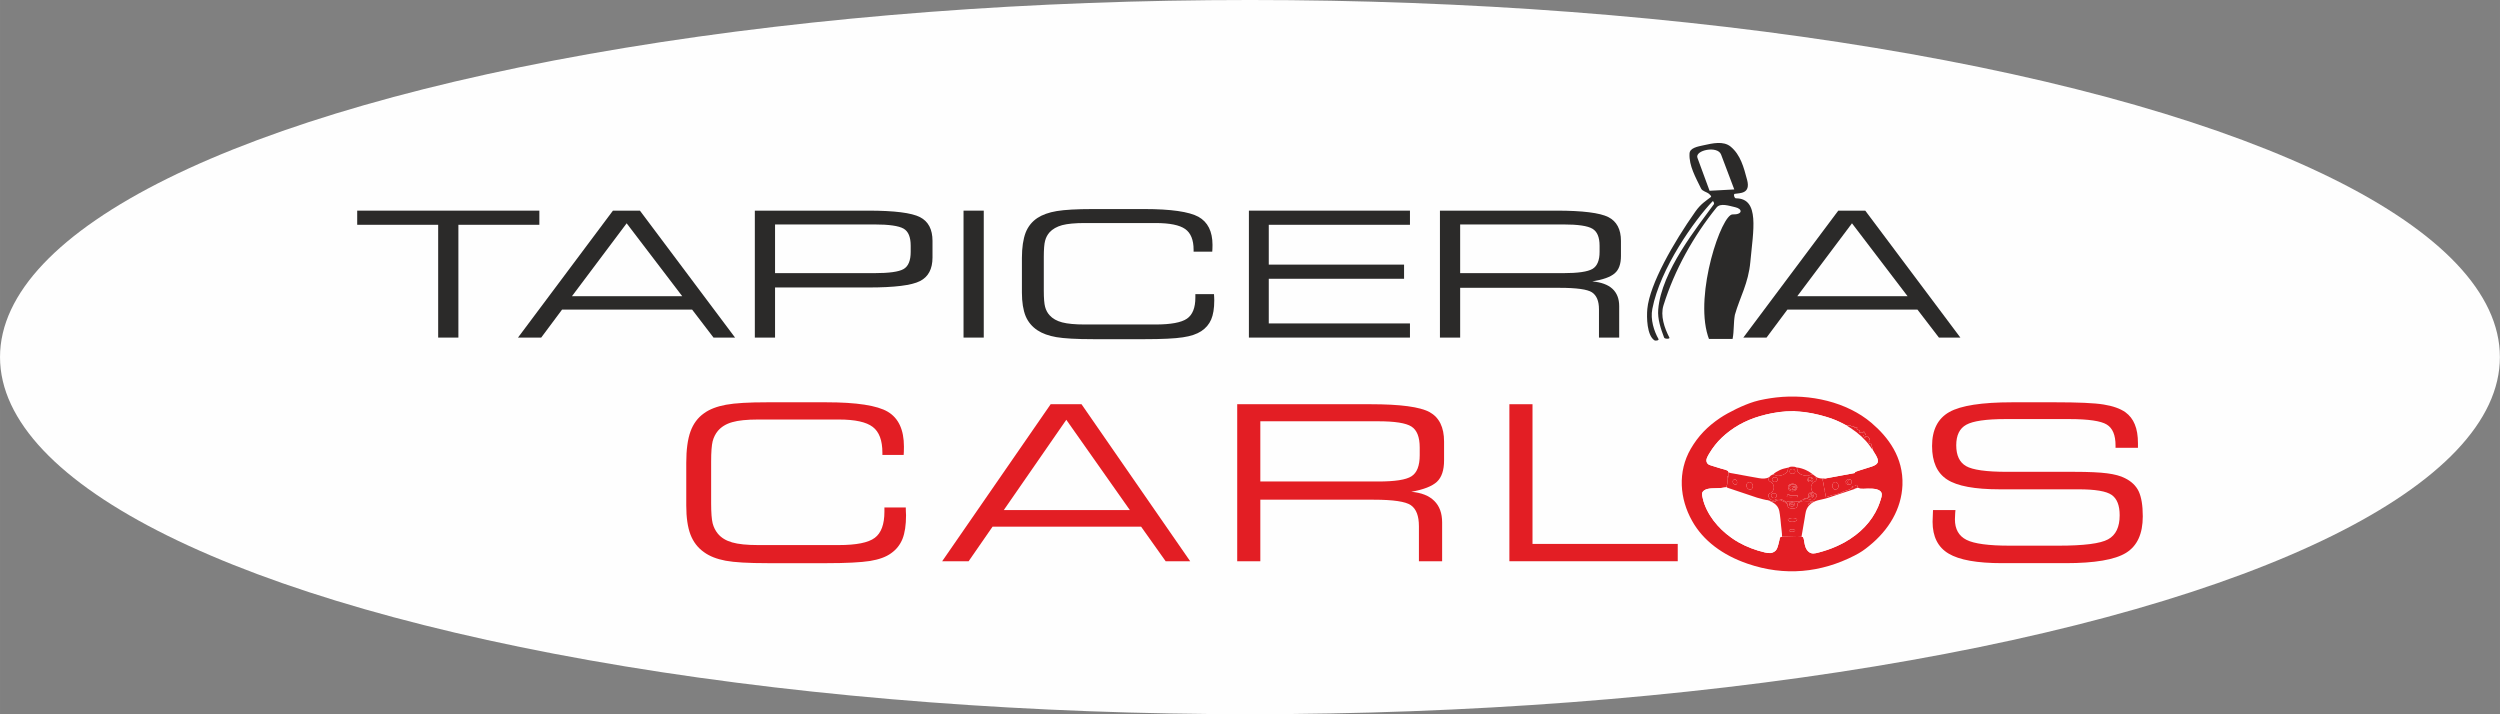 <?xml version="1.0" encoding="UTF-8"?>
<!DOCTYPE svg PUBLIC "-//W3C//DTD SVG 1.1//EN" "http://www.w3.org/Graphics/SVG/1.1/DTD/svg11.dtd">
<!-- Creator: CorelDRAW X8 -->
<svg xmlns="http://www.w3.org/2000/svg" xml:space="preserve" width="74.084mm" height="21.167mm" version="1.1" style="shape-rendering:geometricPrecision; text-rendering:geometricPrecision; image-rendering:optimizeQuality; fill-rule:evenodd; clip-rule:evenodd"
viewBox="0 0 28437 8125"
 xmlns:xlink="http://www.w3.org/1999/xlink">
 <rect x="0" y="0" width="28437" height="8125" fill="#808080" stroke="none"/>
 <defs>
  <style type="text/css">
   <![CDATA[
    .fil0 {fill:#FEFEFE}
    .fil5 {fill:#2B2A29}
    .fil1 {fill:#E31E24}
    .fil2 {fill:#FEFEFE}
    .fil3 {fill:#2B2A29;fill-rule:nonzero}
    .fil4 {fill:#E31E24;fill-rule:nonzero}
   ]]>
  </style>
 </defs>
 <g id="Capa_x0020_1">
  <ellipse class="fil0" cx="14218" cy="4062" rx="14218" ry="4062"/>
  <g id="_2201552200448">
   <g id="_2014166378480">
    <path class="fil1" d="M20865 5486c39,-19 71,58 24,80 -42,20 -68,-58 -24,-80zm186 -30c4,8 15,11 12,29 -3,19 -10,18 -18,27 -4,3 -1,2 -8,3 -13,3 -23,-2 -30,-11 -5,0 -3,1 -7,1 -1,1 2,1 -4,2l6 -10c-7,-3 0,-1 -9,-3 12,-4 5,-6 4,-7 0,0 0,-1 0,-1 -3,-9 -3,-12 0,-15 25,-25 7,-15 22,-20 13,-3 22,-2 32,5l0 0zm249 -343c2,8 19,35 26,46 17,26 45,73 31,104 -17,38 -98,52 -155,72 -19,7 -39,13 -60,19 -61,19 -34,20 -46,27l-336 62c-10,8 -12,5 -32,8 6,0 2,-3 4,7l10 45c3,9 0,13 5,29 0,1 0,1 0,2 2,7 1,19 5,28 3,8 2,7 4,15 2,10 10,7 1,7 -1,10 1,12 3,21l10 50 12 -3c6,-2 6,-1 10,-3 22,-9 28,-8 47,-16 12,-6 13,-2 27,-4 24,-3 75,-29 94,-29 -1,1 3,6 -4,-1l-1 -3c15,-8 42,-14 61,-21 0,0 1,0 2,0 5,-2 2,-1 7,-3 8,-3 12,-3 18,-7l2 -2c11,-8 7,2 9,-6 10,-3 4,0 4,-5 0,-1 -1,-1 0,-1 2,-1 6,-2 10,-3 24,-3 5,6 10,-1 2,-4 -2,-7 2,-3 -8,0 -12,1 -18,-2 5,-7 -1,-1 5,-5l9 -5c0,0 1,-1 2,-1 13,-6 12,-3 23,-2 2,-10 5,-11 16,-13 10,6 15,19 16,30l-22 7c-7,2 -13,4 -20,6 10,-7 6,0 7,1 13,-1 23,-8 38,-11 12,1 -1,13 61,11 56,-2 143,-9 186,23 31,23 23,57 12,92 -11,34 -19,60 -33,92 -75,171 -205,303 -381,402 -29,16 -61,31 -91,45 -60,28 -139,54 -204,71 -45,12 -78,19 -111,-7 -70,-56 -39,-175 -79,-173 -19,-6 4,-6 -50,-8 -47,-1 -73,4 -120,3 -13,0 -39,-1 -51,2 -1,0 -4,1 -5,2 -25,3 -24,12 -28,33 -4,18 -8,34 -12,50 -10,34 -16,67 -43,85 -34,24 -63,23 -112,12 -105,-24 -213,-66 -299,-115 -29,-16 -56,-34 -82,-53 -78,-55 -143,-117 -202,-193 -56,-74 -106,-169 -124,-257 -8,-39 -18,-64 19,-89 42,-29 119,-20 189,-26 25,-2 42,-7 66,-8 8,0 2,-2 11,1 -8,-1 -11,-5 -16,-9l4 -9c0,-1 2,-6 2,-7 1,-3 3,-11 4,-14 9,-52 -2,-42 0,-62 2,-13 0,-21 6,-30 5,7 4,22 3,32 2,-5 1,-15 2,-22l3 -51c3,-20 -36,-28 -51,-33 -11,-3 -22,-6 -33,-9 -12,-3 -21,-7 -33,-10 -24,-7 -43,-14 -68,-21 -24,-8 -41,-10 -55,-28 -28,-37 5,-82 22,-113 20,-35 43,-66 66,-95 43,-57 109,-118 168,-161 139,-104 293,-165 483,-202 220,-43 398,-22 614,42 75,22 145,52 211,88 7,3 19,11 27,14l7 -10c9,4 -1,-1 4,4l5 4c0,1 1,1 1,1l4 2c14,-9 -9,-8 17,-10l6 14c12,-1 34,-1 37,8l4 14c0,11 4,-3 -1,3 1,-13 1,-10 5,-13 8,2 5,3 11,8 11,-9 -3,-7 14,-5 -1,11 -2,10 -10,16 9,4 0,-6 19,9l17 10c7,3 -2,-1 5,3 0,12 1,0 -5,9 0,0 0,1 0,1 -1,1 -1,2 -2,2l-3 6 13 2 8 -10 10 7c4,5 3,-4 4,9 2,-2 2,5 1,-10l8 3c3,1 -2,1 5,1 -1,-7 -2,-3 -5,-10 21,0 22,-2 21,20 12,6 9,-3 10,10 -3,3 1,2 -7,5 -5,2 -2,1 -7,1 -4,0 -10,0 -15,0 1,10 3,3 8,13 3,5 3,12 4,20 6,-3 8,0 14,3 -5,-6 -4,-11 -4,-20 27,-1 10,-1 22,8l7 -7c0,-1 1,-1 1,-1 13,12 3,7 15,20 1,2 1,2 3,4 3,4 3,5 7,8 -1,0 -2,1 -2,1 -10,5 -12,7 -7,16l4 8c-10,4 -11,6 -4,18 2,4 1,2 4,5 1,1 3,3 4,3 3,2 11,2 17,2 0,4 -1,9 1,13l3 6c0,0 0,1 1,2 5,17 -7,-1 2,14 6,8 4,8 6,16 4,10 4,5 1,13l0 0zm-1097 -592c-72,8 -183,27 -249,48 -124,38 -287,118 -388,185 -145,98 -249,205 -335,353 -149,259 -126,566 17,819 125,224 347,389 630,486 423,146 837,102 1216,-92 74,-38 109,-63 168,-111 225,-182 367,-422 378,-691 12,-315 -161,-545 -354,-709 -278,-236 -697,-332 -1083,-288l0 0z"/>
    <path class="fil2" d="M19661 5372c13,8 33,10 55,14l175 32c40,7 78,14 118,21 39,7 81,8 113,-11 5,-5 7,-5 11,-8 3,-3 6,-7 9,-10 3,-3 21,-11 27,-14 15,-17 49,-36 76,-49 36,-17 56,-18 99,-29 15,-6 11,-10 46,-10 21,0 26,2 43,8 1,0 1,1 2,1l4 1c31,1 80,18 103,28 49,23 69,45 78,48l4 4c1,1 3,3 4,4l19 14c7,3 5,0 11,8 21,16 66,22 102,19l336 -62c12,-7 -16,-8 46,-27 20,-6 40,-12 60,-19 57,-20 138,-34 155,-72 14,-31 -14,-78 -31,-104 -7,-11 -24,-38 -26,-46 -6,-3 -25,-33 -30,-40 -27,-38 -63,-77 -97,-109 -38,-36 -72,-61 -118,-92 -18,-12 -32,-18 -43,-28 -9,-3 -20,-11 -27,-14 -66,-36 -136,-66 -211,-88 -120,-35 -208,-52 -337,-61 -35,-2 -19,-8 -34,-5 -26,4 -46,1 -85,4 -51,3 -111,11 -159,20 -189,37 -343,98 -483,202 -58,43 -124,104 -168,161 -22,30 -45,60 -65,95 -18,31 -50,76 -22,113 14,18 31,20 55,28 24,7 44,14 68,21 12,3 21,7 33,10 11,3 22,6 33,9 15,5 54,13 50,33l1 0z"/>
    <path class="fil2" d="M20270 6104c2,-35 -8,-90 -11,-128 -3,-41 -8,-83 -13,-123 -7,-60 -20,-101 -80,-137 -7,-4 -17,-9 -26,-13 -5,-3 -10,-4 -14,-6 -8,-3 -7,-1 -13,-7 -12,3 -109,-24 -126,-29l-340 -114c-4,-2 -3,-2 -5,-4 -24,1 -41,6 -66,8 -70,7 -147,-3 -189,26 -37,25 -27,51 -19,89 18,88 68,183 124,257 59,76 124,139 202,194 26,18 53,36 82,52 86,49 194,91 299,115 50,11 78,12 112,-12 27,-18 33,-51 43,-84 4,-16 8,-33 12,-51 4,-21 3,-30 28,-33l0 0z"/>
    <path class="fil2" d="M21098 5560c-5,4 0,1 -8,5l-235 77c-39,14 -79,28 -124,37 -41,9 -72,14 -107,34l-13 6c-5,8 -21,16 -35,33 -38,45 -38,84 -48,142l-34 198c-1,11 -3,5 2,13 40,-2 9,117 79,173 33,26 66,19 111,7 65,-17 144,-43 204,-71 30,-14 62,-29 91,-45 176,-99 305,-231 381,-402 14,-32 22,-58 33,-91 11,-36 19,-70 -12,-93 -43,-32 -130,-25 -186,-23 -62,2 -49,-10 -61,-11 -15,3 -25,10 -38,11l0 0z"/>
    <path class="fil1" d="M20148 5645c-13,-36 53,-49 60,-14 9,40 -48,46 -60,14zm209 -9l60 0c15,1 5,1 10,2 0,0 1,0 1,0l4 -1c10,-2 6,-3 16,0 3,8 1,3 0,9l-2 8 -33 -1c-19,2 -74,2 -88,-1l5 -24c5,-2 13,-4 20,-2 15,3 -4,2 7,10l0 0zm24 -133c31,-4 55,13 61,31 7,23 -15,47 -36,51 -73,15 -94,-71 -25,-82zm185 -65c9,-5 9,-9 26,-10 6,0 10,1 15,3 8,4 7,5 10,9 16,14 3,43 -27,43 -32,0 -33,-26 -24,-45l0 0zm-386 -9c42,-8 54,41 21,51 -50,14 -57,-44 -21,-51zm201 -93c41,-11 54,46 17,53 -22,4 -38,-5 -40,-21 -2,-19 5,-27 23,-32zm-37 -18c-13,21 -3,34 -16,49 -22,27 -55,43 -98,46 -43,2 -18,-12 -62,-14l1 -3c-6,3 -24,11 -27,14 -3,3 -6,7 -9,10 -4,3 -6,3 -11,8 6,4 4,-1 -2,11 -18,33 27,41 38,54 21,25 25,58 10,87 -15,31 -31,25 -45,37 -24,21 9,64 29,70 38,11 39,-10 70,-11 56,-1 83,28 95,34 0,1 2,1 2,1l8 -4c6,-5 20,-5 29,-5 5,0 14,2 19,-2l3 1c17,6 -10,-1 4,1 13,2 2,-1 11,-1l37 2c17,0 12,1 24,-2l8 9 5 -1c0,-6 2,-6 9,-10 4,-3 9,-5 14,-8 8,-4 22,-8 31,-12 6,-4 -9,-4 8,-4 -16,-3 1,-2 -15,-6 0,0 3,0 5,0 8,-1 2,-1 6,-1 9,1 4,2 17,2 0,0 0,0 -1,1 0,3 -14,2 3,2 9,0 15,-1 22,1l-2 -4c-3,-3 -3,-1 -5,-7 7,-2 2,-2 12,-1l-2 -6c-2,-7 -3,-8 -3,-17 1,-11 4,-10 5,-18 8,-16 26,-9 38,-13 -13,-5 -21,2 -30,-2l38 -4c7,1 1,5 9,6 0,0 1,0 1,0 11,0 14,3 22,11l10 8c0,0 1,1 2,1l-4 -6c-2,-9 -14,-13 -25,-17 -28,-13 -36,-60 -28,-84 3,-8 9,-19 14,-27 7,-11 15,-10 26,-16 20,-10 28,-39 7,-51 3,-5 -6,-7 7,-3 -6,-7 -4,-5 -11,-8l-19 -14c-1,-1 -3,-3 -4,-4l-4 -3c-2,8 3,3 -17,5 -29,2 -17,12 -45,12 -23,1 -46,-5 -64,-12 -19,-8 -31,-19 -43,-32 -8,-9 -7,-14 -7,-26 -1,-26 -15,-18 -5,-24l-4 -1c-1,0 -1,-1 -2,-1 -17,-6 -22,-8 -43,-8 -35,0 -31,5 -46,10l0 0z"/>
    <path class="fil1" d="M20349 6036c11,-21 62,-19 71,-2 -10,19 -55,20 -71,2zm25 -142c20,-4 52,0 63,10 17,14 -15,27 -32,30 -52,11 -106,-28 -31,-40zm-261 -204c6,6 5,4 13,7 4,2 9,3 14,6 9,4 19,9 26,13 60,36 73,77 80,137 5,40 10,82 13,123 3,38 13,93 11,128 1,0 4,-1 5,-2 12,-3 38,-2 51,-2 47,1 73,-4 120,-3 54,2 31,2 50,8 -5,-8 -3,-2 -2,-13l34 -198c10,-57 10,-97 48,-142 14,-16 30,-25 35,-33 2,1 3,0 9,-4 11,-7 5,1 10,-12 -18,3 -7,1 -17,6l-18 11c-21,15 -14,14 -26,24 -3,-9 -2,-10 7,-16 13,-8 4,0 12,-9l29 -16c-11,0 12,3 -11,3l-32 -9c0,0 1,-1 1,-1 0,0 0,1 0,1l-2 2c0,-1 -1,1 -2,2 -12,0 -25,-1 -33,-1 -20,1 -15,-5 -27,-2 -5,1 -5,1 -8,2 -26,8 -16,1 -24,8l-9 8c-6,-4 -13,6 -2,-7l-6 1c-3,4 -14,15 -16,21 -5,12 7,32 -19,47 -16,9 -68,12 -87,-9 -6,-7 -6,-16 -7,-25 0,-6 1,-8 -2,-13l-8 -9c1,9 2,2 -2,7l-24 -22c0,0 0,-1 0,-1 -4,-3 -10,-2 -19,-3 3,-8 -3,-6 3,-6l-5 1c-19,-1 15,3 -5,-1 -5,-1 -4,-1 -6,-2 -14,-9 -2,-7 -37,-7l-31 8c0,0 -1,1 -1,1 -4,3 -6,3 -11,4 1,-1 -3,-4 6,-2 12,3 2,-2 10,6 -11,1 -25,11 -42,-6 11,1 8,3 10,11 -14,-2 -8,-1 -22,-7 -14,-6 -17,-12 -34,-13l0 0z"/>
    <path class="fil1" d="M19866 5529c-5,-58 66,-61 72,-4 2,18 -9,45 -32,44 -22,-1 -38,-22 -40,-40zm-138 -76c14,-5 28,12 30,23 4,13 2,34 -15,36 -30,2 -50,-45 -15,-59l0 0zm-86 90c2,2 1,2 5,4l340 114c17,5 114,32 126,29 17,1 20,7 34,13 14,6 8,5 22,6 -2,-7 1,-9 -10,-10 17,17 31,7 42,6 -8,-8 2,-3 -10,-6 -9,-2 -5,1 -6,2 5,-1 7,-1 11,-4 0,0 1,-1 1,-1l31 -8c35,0 23,-2 37,6 2,2 1,2 6,3 20,4 -14,0 4,0l6 0c-6,0 0,-2 -3,6 9,0 15,0 18,3 1,0 1,1 1,1l24 22c4,-5 2,2 2,-7 -1,-3 0,-2 -2,-6 -3,-5 0,1 -4,-6 -12,-6 -39,-35 -95,-34 -31,1 -32,22 -70,11 -20,-6 -53,-49 -29,-70 14,-12 30,-6 45,-37 15,-29 11,-62 -10,-87 -11,-13 -56,-21 -38,-54 6,-12 8,-7 2,-11 -32,19 -74,18 -113,11 -40,-7 -78,-14 -118,-21l-175 -32c-22,-4 -42,-6 -55,-14l-3 51c-1,7 0,17 -2,22 1,-10 2,-24 -3,-32 -6,10 -4,17 -6,30 -2,20 9,11 0,62 -1,3 -3,11 -4,15 0,0 -2,6 -2,6l-4 9c5,5 8,8 16,9 -9,-3 -3,-1 -11,-1l0 0z"/>
    <path class="fil1" d="M20657 5622c3,2 10,4 9,19 -1,8 -6,13 -10,18 -25,35 -37,36 -77,20 -18,-7 -39,-3 -58,0 -9,4 -23,8 -31,12 -5,2 -10,5 -14,8 -7,4 -9,4 -9,10 -10,13 -4,3 3,7l9 -9c8,-7 -2,1 24,-7 3,-1 3,-1 8,-2 12,-3 7,3 27,2 8,0 21,1 33,1 1,-1 2,-3 2,-2l2 -3c0,0 0,0 0,0 0,0 -1,0 -1,0l32 10c23,0 0,-3 11,-3l-29 16c-8,9 0,1 -12,9 -9,6 -10,7 -7,16 12,-10 5,-9 26,-24l18 -11c10,-5 -1,-3 17,-6 -5,13 1,5 -10,12 -6,4 -7,4 -9,4l13 -6c35,-20 66,-25 107,-34 45,-9 85,-24 124,-37l235 -78c8,-3 3,0 8,-4 -1,-1 3,-8 -7,-1 7,-2 13,-4 20,-6l22 -7c-1,-11 -6,-24 -16,-30 -11,2 -14,3 -16,13 -11,-1 -10,-4 -24,2 0,0 -1,1 -1,1l-9 5c-6,4 0,-2 -5,5 6,3 10,2 18,2 -4,-4 0,-1 -2,3 -5,7 14,-2 -10,1 -4,1 -8,2 -11,3 0,0 1,1 1,1 -1,5 6,2 -4,5 -2,8 2,-2 -10,6l-1 2c-6,4 -10,4 -18,7 -5,2 -2,1 -7,3 -1,0 -2,0 -2,0 -19,7 -46,13 -61,21l1 3c7,7 3,2 4,1 -19,0 -70,26 -94,29 -14,2 -15,-2 -27,4 -19,8 -26,7 -47,16 -5,2 -4,1 -10,3l-12 3 -10 -50c-2,-9 -4,-11 -3,-21 9,0 1,3 -1,-7 -2,-8 -1,-7 -4,-15 -4,-9 -3,-21 -5,-28 0,-1 0,-1 0,-2 -5,-16 -2,-20 -5,-29l-10 -45c-2,-10 2,-7 -4,-7 20,-3 22,0 32,-8 -36,3 -81,-3 -102,-19 -13,-4 -4,-3 -7,3 21,12 13,41 -7,51 -11,6 -19,5 -26,16 -5,8 -11,19 -14,27 -8,24 0,71 28,84 11,4 23,8 25,17l0 0z"/>
    <path class="fil1" d="M21012 4844c11,10 26,16 43,28 46,31 80,57 118,92 34,32 71,71 97,109 5,7 24,37 30,40 3,-7 3,-3 -1,-13 -2,-8 0,-7 -6,-16 -9,-15 3,3 -2,-14 -1,-1 -1,-1 -1,-2l-3 -6c-2,-4 -1,-9 0,-13 -7,0 -15,0 -18,-2 -1,0 -3,-2 -4,-2 -3,-4 -2,-2 -4,-5 -7,-13 -6,-15 4,-19l-4 -7c-5,-10 -3,-12 7,-17 0,0 1,0 2,-1 -4,-3 -4,-4 -7,-7 -2,-3 -2,-2 -3,-4 -12,-14 -2,-9 -15,-21 0,0 -1,1 -1,1l-7 7c-12,-9 5,-8 -22,-8 0,10 -1,14 4,20 -6,-3 -8,-6 -14,-3 -1,-7 -1,-15 -4,-20 -5,-10 -7,-3 -8,-13 5,0 11,0 15,0 5,0 2,1 7,-1 8,-2 4,-2 7,-4 -1,-14 2,-4 -10,-11 1,-21 0,-19 -21,-20 3,7 4,3 5,10 -7,0 -2,0 -5,-1l-8 -3c1,15 1,8 -1,10 -1,-13 0,-3 -4,-8l-10 -8 -8 11 -13 -3 4 -6c0,0 0,-1 1,-2 0,0 0,0 0,-1 6,-9 5,4 5,-9 -7,-4 2,1 -5,-3l-17 -10c-19,-15 -10,-5 -19,-9 8,-6 10,-4 10,-15 -17,-3 -2,-4 -14,4 -6,-4 -3,-6 -11,-8 -4,3 -4,0 -5,13 5,-6 1,8 1,-3l-4 -14c-3,-8 -25,-9 -37,-8l-6 -13c-26,2 -3,0 -17,9l-3 -2c-1,0 -2,0 -2,0l-5 -5c-5,-5 5,0 -4,-4l-7 10 0 0z"/>
    <path class="fil1" d="M20620 5395c-9,-4 -29,-26 -78,-48 -23,-11 -72,-28 -103,-29 -10,6 4,-2 5,24 0,12 -1,17 7,26 12,13 24,24 43,32 18,7 41,13 64,12 28,0 16,-10 45,-12 20,-2 15,3 17,-5l0 0z"/>
    <path class="fil1" d="M20169 5396l-1 3c45,2 19,16 63,14 42,-3 75,-19 97,-46 13,-15 3,-28 16,-49 -42,11 -63,12 -99,29 -27,13 -61,32 -76,50l0 -1z"/>
    <path class="fil1" d="M20404 5739l-2 9c16,-2 0,-1 12,-9 -3,30 -67,31 -62,-10 4,-28 62,-32 62,6l-10 4zm-87 -29c4,7 1,1 4,6 2,4 1,3 2,6l8 9c3,5 2,7 2,13 0,9 1,18 7,25 19,21 71,18 87,9 26,-16 14,-35 19,-47 2,-6 13,-17 16,-21l-8 -9c-12,3 -7,2 -24,2l-38 -2c-8,0 3,3 -10,1 -14,-1 13,5 -4,-1l-3 -1c-5,4 -14,2 -19,2 -9,0 -23,0 -29,5l-8 4c-1,0 -2,0 -2,-1l0 0z"/>
    <path class="fil1" d="M20571 5621c12,5 5,-3 6,8 0,5 -9,15 -4,22 14,-3 3,-1 17,-19 8,-10 15,-11 21,2l-8 6c-1,0 -2,0 -2,1l-6 2c0,1 -1,2 -1,2 -1,-1 -2,0 -2,1 16,1 12,9 22,10 5,-3 9,-4 7,-11 -2,-10 -3,2 -5,-4 0,-1 -1,0 -1,0 0,-23 -25,-20 -7,-23 -4,0 -6,-1 -9,-1 -8,-3 -3,-1 -8,-5 54,-1 46,51 9,54 -14,1 -22,-5 -31,-10l2 6c-10,-1 -5,-1 -12,1 2,6 2,3 5,7l2 4c-7,-2 -13,-1 -22,-1 -17,0 -3,1 -3,-2 0,-1 1,-1 1,-1 -13,0 -8,-1 -17,-2 -4,0 2,0 -6,0 -2,1 -5,1 -5,1 16,4 -1,3 15,6 -17,0 -2,0 -8,3 19,-2 40,-7 58,1 40,16 52,15 77,-20 4,-6 9,-10 10,-18 1,-15 -6,-17 -9,-19l3 6c0,0 -1,-1 -1,-1l-10 -8c-8,-8 -11,-11 -22,-11 0,0 -1,0 -1,0 -8,-1 -2,-5 -9,-6l-38 4c9,4 17,-3 30,2 -12,3 -30,-3 -38,13l0 0z"/>
    <path class="fil1" d="M19866 5529c2,18 18,39 40,40 23,1 34,-26 32,-44 -6,-57 -77,-54 -72,4z"/>
    <path class="fil1" d="M20865 5486c-44,22 -18,100 24,80 47,-22 15,-99 -24,-80z"/>
    <path class="fil1" d="M20374 5894c-75,12 -21,51 31,40 17,-3 49,-16 32,-30 -11,-10 -43,-14 -63,-10z"/>
    <path class="fil1" d="M20381 5336c-18,5 -25,13 -23,32 2,16 18,25 40,21 37,-7 24,-64 -17,-53z"/>
    <path class="fil1" d="M20382 5569c9,-15 3,-12 16,-24 20,0 16,-1 30,3 -5,9 -5,14 -15,19 -10,4 -21,3 -31,2zm-25 -27c-2,-39 69,-42 66,-5 -11,-5 -25,-3 -35,0l-18 3c-1,0 -4,1 -4,1 -3,0 -6,1 -9,1l0 0zm-11 13c9,6 -5,-13 5,1 10,13 25,19 46,19 59,3 47,-85 -20,-68 -28,6 -28,25 -31,48l0 0z"/>
    <path class="fil1" d="M20148 5645c12,32 69,26 60,-14 -7,-35 -73,-22 -60,14z"/>
    <path class="fil1" d="M20180 5429c-36,7 -29,65 21,51 33,-10 21,-59 -21,-51z"/>
    <path class="fil1" d="M20357 5636c-11,-8 9,-7 -7,-10 -7,-2 -15,0 -20,2l-4 24c13,3 68,3 87,1l33 1 2 -8c1,-6 3,-1 0,-9 -10,-3 -6,-2 -16,0l-4 1c0,0 -1,0 -1,0 -5,-1 5,-1 -10,-2l-60 0 0 0z"/>
    <path class="fil1" d="M19728 5453c-35,14 -15,61 15,59 17,-2 19,-23 15,-36 -2,-11 -16,-28 -30,-23l0 0z"/>
    <path class="fil1" d="M21045 5512c8,-9 15,-8 18,-27 3,-18 -8,-21 -12,-29 -23,-6 -30,5 -33,24 -1,9 0,16 5,22 5,8 9,11 22,10l0 0z"/>
    <path class="fil1" d="M20346 5555c3,-23 3,-42 31,-48 67,-17 79,71 20,68 -21,0 -36,-6 -46,-19 -10,-14 4,5 -5,-1l0 0zm35 -52c-69,11 -48,97 25,82 21,-4 43,-28 36,-51 -6,-18 -30,-35 -61,-31z"/>
    <path class="fil1" d="M20402 5748c-5,-3 -3,0 -7,-6 -43,-1 -13,0 -34,4 -11,-11 -3,-8 4,-19 13,-24 30,-11 30,-1 -11,-10 -28,-3 -26,11 7,1 27,-5 34,-5l1 7 10 -4c0,-38 -58,-34 -62,-6 -5,41 59,40 62,10 -12,8 4,7 -12,9l0 0z"/>
    <path class="fil1" d="M20571 5621c-1,8 -4,7 -5,18 0,9 2,10 3,17 9,5 17,12 31,10 37,-3 45,-55 -9,-54 5,4 0,2 8,5 3,1 5,1 9,1 -18,3 7,0 7,23 0,0 1,-1 1,0 2,6 4,-6 6,4 1,7 -3,8 -8,11 -10,-1 -6,-9 -22,-10 0,-1 1,-2 2,-1 0,0 1,-1 2,-1l5 -3c1,-1 1,-1 2,-1l8 -6c-6,-13 -13,-12 -21,-2 -14,18 -3,16 -17,19 -5,-7 4,-17 4,-22 -1,-11 6,-3 -6,-8l0 0z"/>
    <path class="fil1" d="M20566 5438c11,6 -2,21 4,30 5,-1 3,0 6,-2l6 -5 15 6c6,4 4,4 12,5 7,-10 1,-23 -6,-31 5,-2 7,-2 14,-1 -3,-4 -2,-5 -10,-9 -5,-2 -9,-3 -15,-3 -17,1 -17,5 -26,10z"/>
    <path class="fil1" d="M20349 6036c16,18 61,17 71,-2 -9,-17 -60,-19 -71,2z"/>
    <path class="fil1" d="M21045 5512c-13,1 -17,-2 -22,-10 -5,-6 -6,-13 -5,-22 3,-19 10,-30 33,-24 -10,-7 -19,-8 -32,-5 -15,5 3,-5 -22,20 -3,3 -3,6 0,15 0,0 0,1 0,1 1,1 8,3 -4,7 9,2 2,0 9,3l-6 10c6,-1 3,-1 4,-2 4,0 2,-1 7,-1 7,9 17,14 30,11 7,-1 4,0 8,-3l0 0z"/>
    <path class="fil1" d="M20357 5542c3,0 6,-1 9,-1 0,0 3,-1 4,-1l18 -3c10,-3 24,-5 35,-1 3,-36 -68,-33 -66,6l0 0z"/>
    <path class="fil1" d="M20617 5440c-7,-1 -9,-1 -14,1 7,8 13,21 6,31 -8,-1 -6,-1 -12,-5l-15 -6 -6 5c-3,2 -1,1 -6,2 -6,-9 7,-24 -4,-30 -9,19 -8,45 24,45 29,0 43,-29 27,-43l0 0z"/>
    <path class="fil1" d="M20382 5569c10,1 21,2 31,-2 10,-5 10,-10 15,-19 -14,-4 -10,-3 -30,-3 -13,12 -7,9 -16,24z"/>
    <path class="fil1" d="M20402 5748l2 -9 -1 -7c-7,0 -27,6 -34,5 -2,-14 15,-21 26,-11 0,-10 -17,-23 -30,1 -6,11 -15,8 -4,19 21,-4 -9,-5 34,-4 4,6 2,3 7,6l0 0z"/>
   </g>
   <polygon class="fil3" points="5214,3840 4984,3840 4984,2557 4063,2557 4063,2396 6135,2396 6135,2557 5214,2557 "/>
   <path id="_1" class="fil3" d="M6506 3369l1254 0 -632 -829 -622 829zm-614 471l1080 -1444 307 0 1082 1444 -245 0 -243 -318 -1480 0 -237 318 -264 0 0 0z"/>
   <path id="_2" class="fil3" d="M8816 3840l-230 0 0 -1444 1292 0c296,0 492,25 587,74 95,49 142,139 142,270l0 189c0,130 -47,220 -142,268 -95,49 -290,73 -587,73l-1062 0 0 570 0 0zm0 -733l1128 0c168,0 279,-15 333,-46 55,-31 82,-97 82,-196l0 -69c0,-100 -27,-165 -82,-196 -55,-31 -165,-47 -333,-47l-1128 0 0 554 0 0z"/>
   <polygon id="_3" class="fil3" points="11190,3840 10960,3840 10960,2396 11190,2396 "/>
   <path id="_4" class="fil3" d="M12433 3858c-190,0 -330,-8 -417,-23 -87,-15 -159,-41 -215,-78 -62,-41 -107,-95 -135,-162 -27,-67 -42,-156 -42,-267l0 -393c0,-121 15,-216 42,-288 28,-71 73,-127 135,-168 55,-36 129,-63 219,-78 90,-15 227,-23 411,-23l586 0c303,0 508,30 615,88 106,59 160,166 160,320 0,20 -1,36 -1,47 -1,11 -1,21 -2,30l-212 0 0 -22c0,-112 -32,-191 -96,-236 -64,-45 -176,-68 -337,-68l-805 0c-110,0 -196,8 -257,24 -61,17 -109,44 -143,81 -24,27 -41,58 -51,96 -10,36 -15,98 -15,185l0 27 0 356c0,87 5,149 15,185 10,37 27,69 51,95 34,38 82,65 143,81 61,16 147,24 257,24l803 0c175,0 295,-22 359,-66 64,-44 96,-124 96,-240l0 -39 212 0c0,8 1,21 2,37 1,16 1,27 1,34 0,91 -12,163 -35,217 -23,54 -61,99 -113,133 -50,33 -120,57 -210,70 -90,14 -236,21 -437,21l-584 0 0 0z"/>
   <polygon id="_5" class="fil3" points="14206,3840 14206,2396 16038,2396 16038,2557 14432,2557 14432,3010 15971,3010 15971,3171 14432,3171 14432,3679 16038,3679 16038,3840 "/>
   <path id="_6" class="fil3" d="M17782 2553l-1173 0 0 554 1173 0c167,0 277,-16 332,-48 54,-32 81,-97 81,-194l0 -69c0,-97 -27,-162 -81,-194 -55,-33 -165,-49 -332,-49l0 0zm-1173 1287l-230 0 0 -1444 1328 0c295,0 491,25 587,73 96,49 144,139 144,271l0 173c0,89 -23,155 -71,196 -48,42 -133,72 -255,92 101,9 178,37 229,84 52,48 77,114 77,198l0 357 -230 0 0 -322c0,-94 -27,-158 -80,-193 -52,-34 -176,-51 -370,-51l-1129 0 0 566 0 0z"/>
   <path id="_7" class="fil3" d="M20444 3369l1254 0 -632 -829 -622 829zm-614 471l1080 -1444 307 0 1082 1444 -244 0 -244 -318 -1480 0 -237 318 -264 0z"/>
   <path class="fil4" d="M8730 6406c-218,0 -377,-9 -477,-28 -100,-19 -182,-51 -245,-97 -71,-50 -122,-117 -154,-200 -32,-84 -48,-194 -48,-331l0 -486c0,-149 16,-267 48,-356 32,-88 83,-157 154,-207 63,-46 147,-78 250,-97 102,-19 259,-28 470,-28l669 0c346,0 581,36 702,108 122,73 183,205 183,396 0,25 0,44 -1,58 0,13 -1,26 -2,37l-242 0 0 -26c0,-140 -37,-238 -110,-293 -73,-56 -201,-84 -385,-84l-920 0c-126,0 -224,10 -293,30 -71,20 -125,54 -164,100 -27,33 -47,72 -59,118 -11,45 -17,122 -17,229l0 34 0 440c0,107 6,184 17,229 12,46 32,85 59,118 39,47 93,80 164,100 69,20 167,30 293,30l918 0c200,0 337,-27 410,-82 73,-54 110,-153 110,-297l0 -49 243 0c0,11 0,27 1,46 1,20 2,34 2,43 0,112 -14,202 -40,268 -27,67 -70,122 -130,164 -57,42 -137,71 -240,88 -103,16 -269,25 -499,25l-667 0 0 0z"/>
   <path id="_1_0" class="fil4" d="M11418 5802l1434 0 -723 -1027 -711 1027zm-701 582l1234 -1786 351 0 1236 1786 -279 0 -279 -393 -1690 0 -272 393 -301 0 0 0z"/>
   <path id="_2_1" class="fil4" d="M15676 4792l-1340 0 0 685 1340 0c191,0 317,-19 379,-59 63,-40 94,-120 94,-241l0 -85c0,-120 -31,-200 -94,-240 -62,-40 -188,-60 -379,-60l0 0zm-1340 1592l-263 0 0 -1786 1517 0c338,0 562,30 672,90 109,61 164,172 164,334l0 215c0,111 -27,192 -81,243 -55,51 -152,89 -292,114 116,10 203,45 262,104 59,58 89,140 89,244l0 442 -264 0 0 -398c0,-117 -30,-196 -91,-239 -60,-42 -201,-63 -423,-63l-1290 0 0 700 0 0z"/>
   <polygon id="_3_2" class="fil4" points="17169,6384 17169,4598 17432,4598 17432,6187 19084,6187 19084,6384 "/>
   <path id="_4_3" class="fil4" d="M21989 5802l254 0c-1,8 -2,20 -3,35 -2,34 -3,57 -3,70 0,112 44,190 132,234 87,44 251,66 491,66l555 0c289,0 477,-24 564,-72 88,-48 132,-139 132,-274 0,-113 -31,-190 -92,-232 -61,-42 -186,-63 -376,-63l-898 0c-283,0 -482,-37 -596,-111 -115,-74 -172,-201 -172,-381 0,-184 65,-313 196,-387 131,-74 370,-111 718,-111l482 0c264,0 449,8 554,25 106,17 189,46 249,88 48,35 84,81 107,138 24,57 36,129 36,215l0 52 -255 0 0 -27c0,-118 -33,-197 -100,-238 -67,-41 -210,-62 -427,-62l-725 0c-220,0 -369,22 -445,64 -77,42 -115,120 -115,234 0,115 37,194 112,237 74,43 230,65 465,65l764 0c167,0 292,6 376,17 84,11 152,29 202,55 73,36 126,86 157,151 30,65 46,159 46,283 0,199 -63,337 -191,416 -127,78 -356,117 -687,117l-721 0c-285,0 -488,-36 -610,-109 -121,-72 -182,-193 -182,-361 0,-22 1,-60 4,-114 0,-9 0,-15 1,-20l1 0z"/>
   <g>
    <path class="fil5" d="M19439 3855c89,0 179,0 269,0 18,-93 9,-181 26,-274 57,-201 154,-358 176,-603 32,-352 110,-722 -164,-722 -18,0 -31,-48 -14,-51 58,-10 184,2 141,-159 -38,-142 -74,-284 -187,-378 -83,-68 -206,-38 -311,-15 -63,14 -154,29 -157,94 -7,139 70,271 131,397 16,33 65,38 93,63 10,9 29,26 19,34 -56,44 -113,76 -176,165 -247,350 -520,825 -547,1108 -9,100 -4,298 79,356 17,11 57,1 48,-14 -50,-87 -94,-222 -70,-342 88,-460 482,-1012 685,-1224 8,-9 22,23 15,33 -182,253 -598,760 -633,1198 -9,107 29,219 67,319 7,18 70,17 60,0 -58,-112 -104,-250 -67,-367 127,-407 343,-790 603,-1112 44,-56 144,-19 213,-4 86,19 86,86 -30,82 -124,-4 -434,895 -281,1382l12 34 0 0zm288 -1700l-281 15 -138 -375c-32,-86 229,-142 269,-37l150 397 0 0z"/>
   </g>
  </g>
 </g>
</svg>
